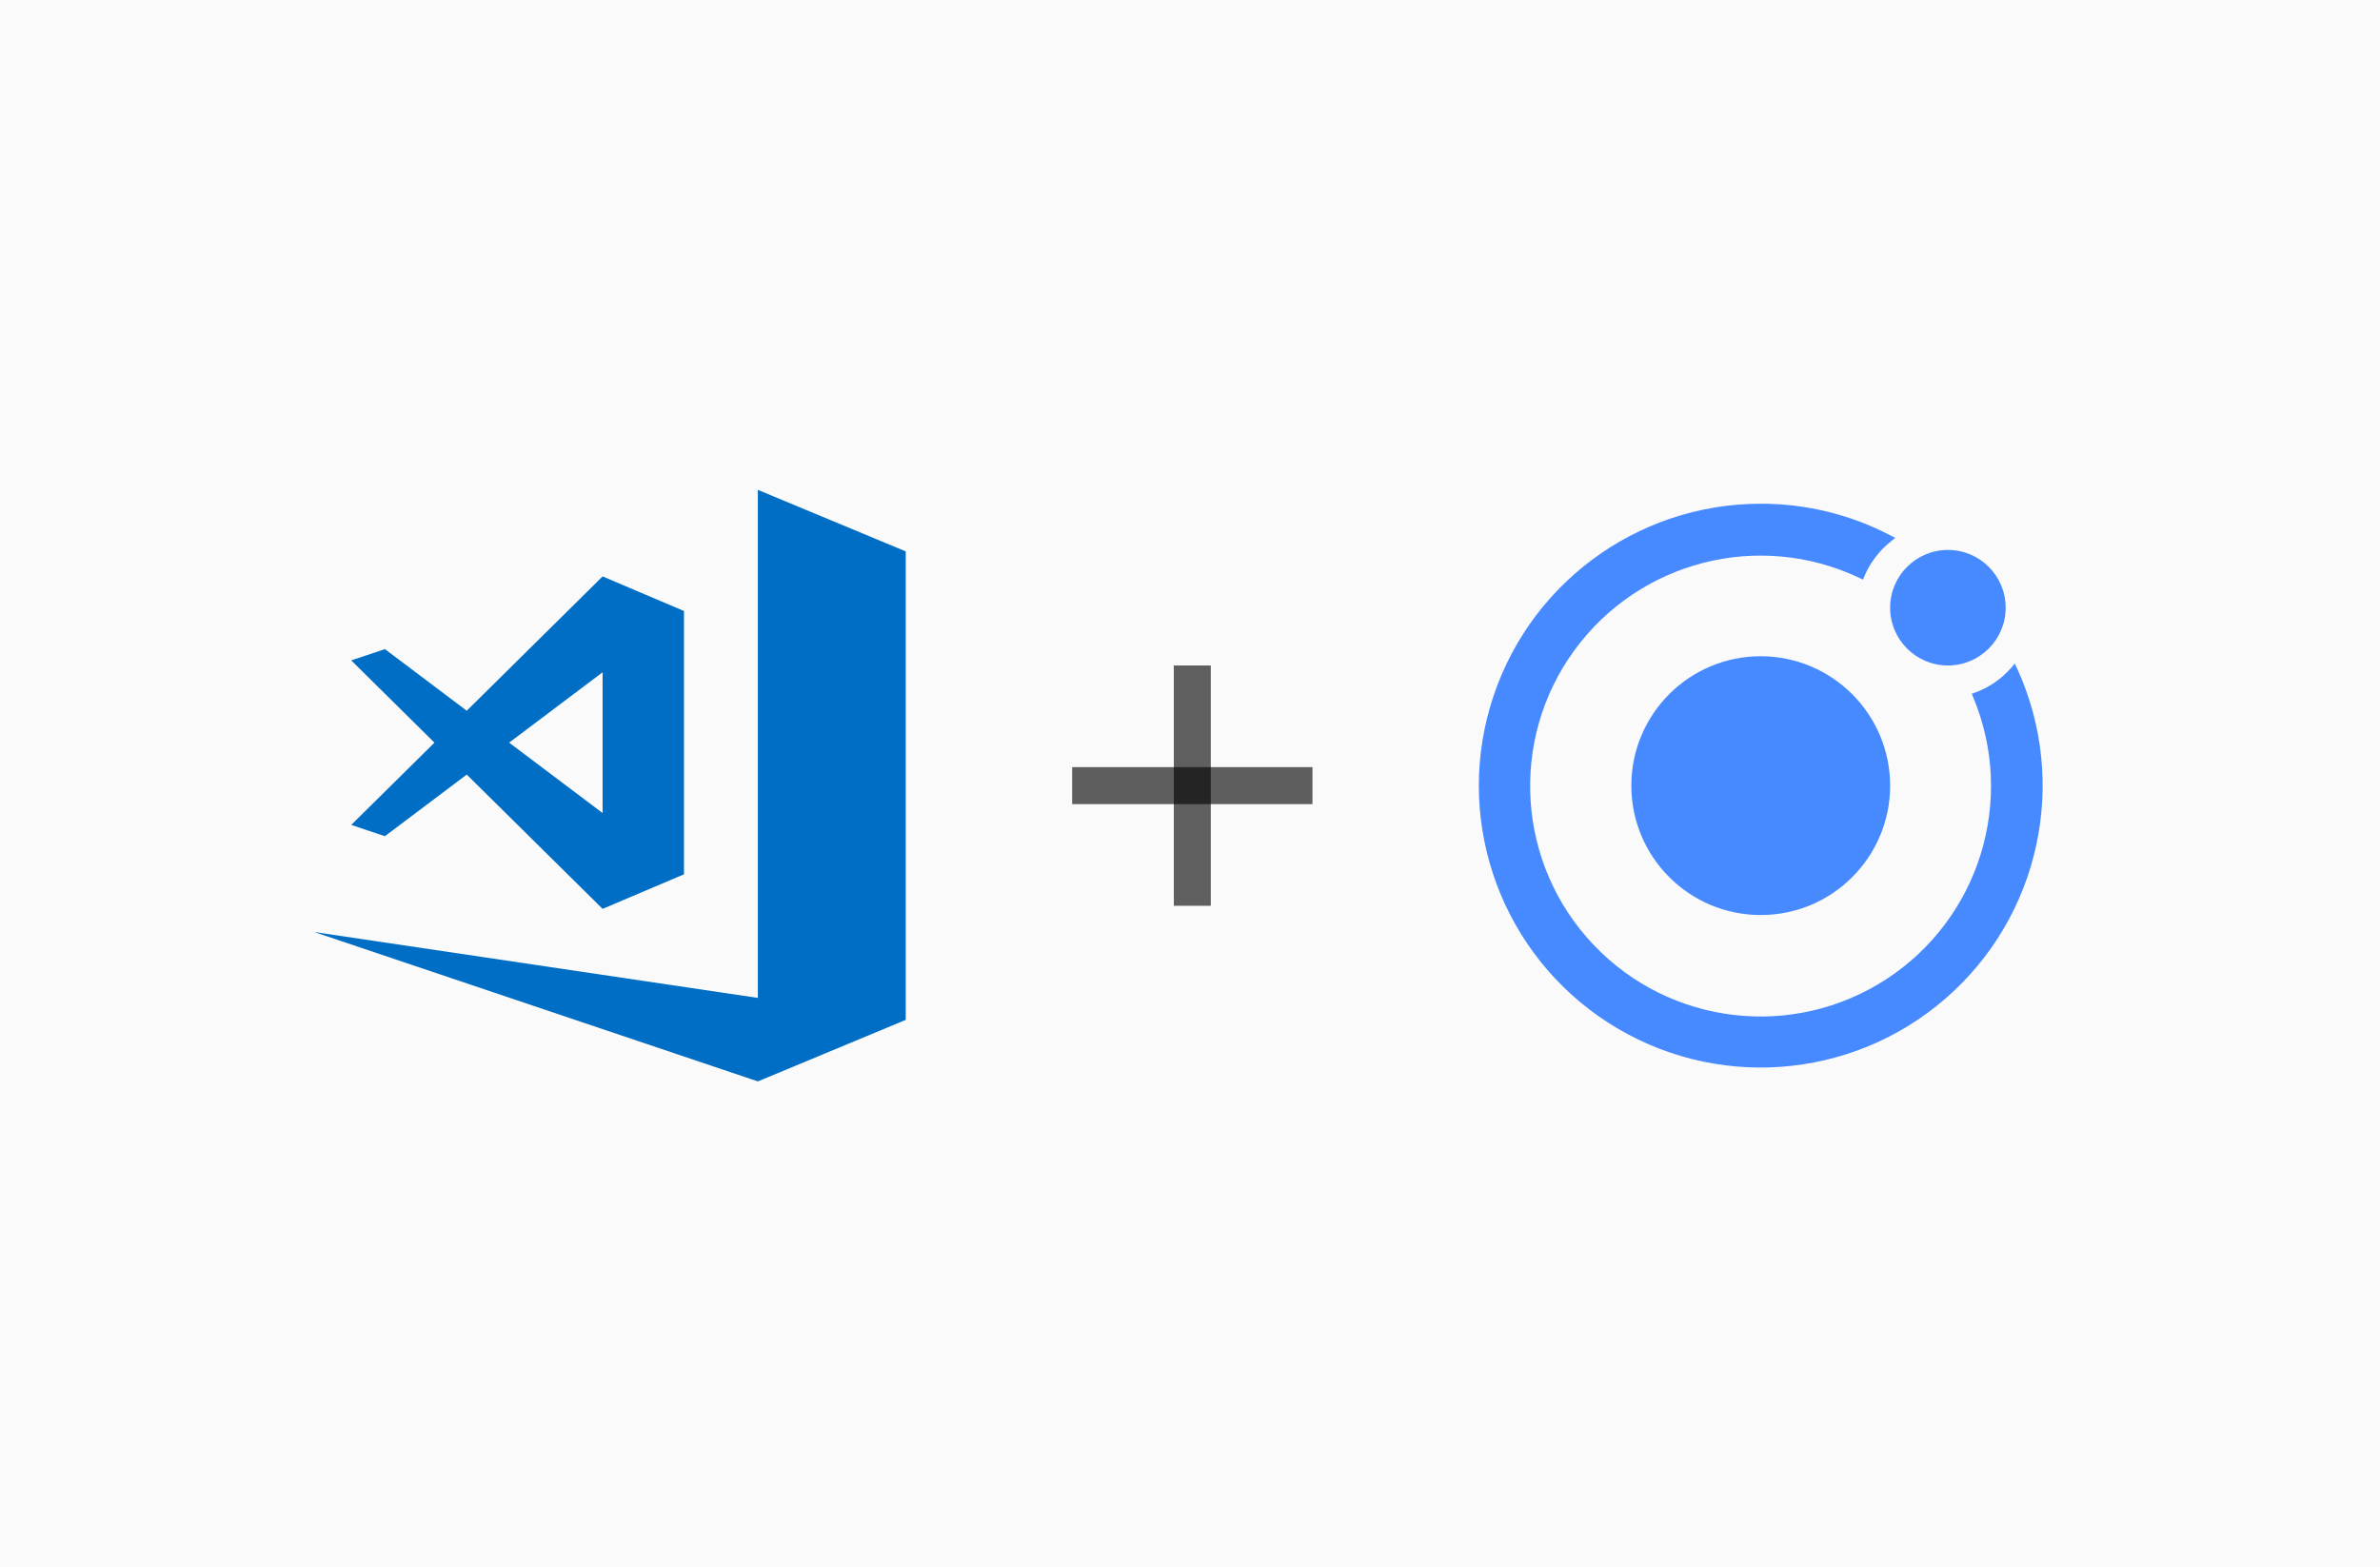 <?xml version="1.0" encoding="UTF-8"?>
<svg width="515px" height="339px" viewBox="0 0 515 339" version="1.1" xmlns="http://www.w3.org/2000/svg" xmlns:xlink="http://www.w3.org/1999/xlink">
    <!-- Generator: Sketch 58 (84663) - https://sketch.com -->
    <title>tools</title>
    <desc>Created with Sketch.</desc>
    <g id="Ionic-Component-Library" stroke="none" stroke-width="1" fill="none" fill-rule="evenodd">
        <g id="tools">
            <rect id="Rectangle" fill="#FAFAFA" x="0" y="0" width="515" height="339"></rect>
            <g id="vscode" transform="translate(68, 106)" fill="#016EC5" fill-rule="nonzero">
                <path d="M95.989,0 L95.989,109.934 L0,95.678 L95.989,128 L127.989,114.688 L127.989,15.296 L128,15.291 L127.989,15.27 L127.989,13.313 L95.989,0 Z M62.398,18.729 L32.997,47.792 L15.296,34.461 L8.001,36.897 L26.01,54.699 L8.001,72.501 L15.296,74.938 L32.997,61.606 L32.998,61.606 L62.397,90.667 L80.006,83.185 L80.006,26.211 L62.398,18.729 Z M62.397,39.466 L62.397,69.929 L42.17,54.698 L62.397,39.466 Z" id="Shape"></path>
            </g>
            <path d="M258,148 L258,192" id="Line" stroke="#000000" stroke-width="8" opacity="0.624" stroke-linecap="square" transform="translate(258, 170) rotate(90) translate(-258, -170) "></path>
            <path d="M258,148 L258,192" id="Line" stroke="#000000" stroke-width="8" opacity="0.62" stroke-linecap="square"></path>
            <g id="ionic" transform="translate(320, 109)" fill="#478AFF" fill-rule="nonzero">
                <path d="M61,33 C45.536,33 33,45.536 33,61 C33,76.464 45.536,89 61,89 C76.464,89 89,76.464 89,61 C88.982,45.544 76.456,33.018 61,33 Z" id="Path"></path>
                <circle id="Oval" cx="101.5" cy="22.5" r="12.5"></circle>
                <path d="M116.503,35.757 L115.972,34.595 L115.143,35.558 C113.067,37.913 110.442,39.72 107.501,40.819 L106.671,41.118 L107.003,41.947 C116.229,64.138 108.316,89.753 88.181,102.872 C68.046,115.99 41.419,112.88 24.85,95.473 C8.281,78.066 6.484,51.316 20.577,31.85 C34.67,12.384 60.642,5.741 82.35,16.049 L83.13,16.422 L83.471,15.592 C84.711,12.708 86.643,10.174 89.096,8.215 L90.092,7.386 L88.955,6.796 C80.319,2.308 70.725,-0.024 60.992,0 C33.927,0.004 10.101,17.844 2.476,43.815 C-5.149,69.785 5.25,97.675 28.017,112.312 C50.784,126.948 80.473,124.831 100.932,107.111 C121.392,89.391 127.729,60.308 116.495,35.682 L116.503,35.757 Z" id="Path"></path>
            </g>
        </g>
    </g>
</svg>